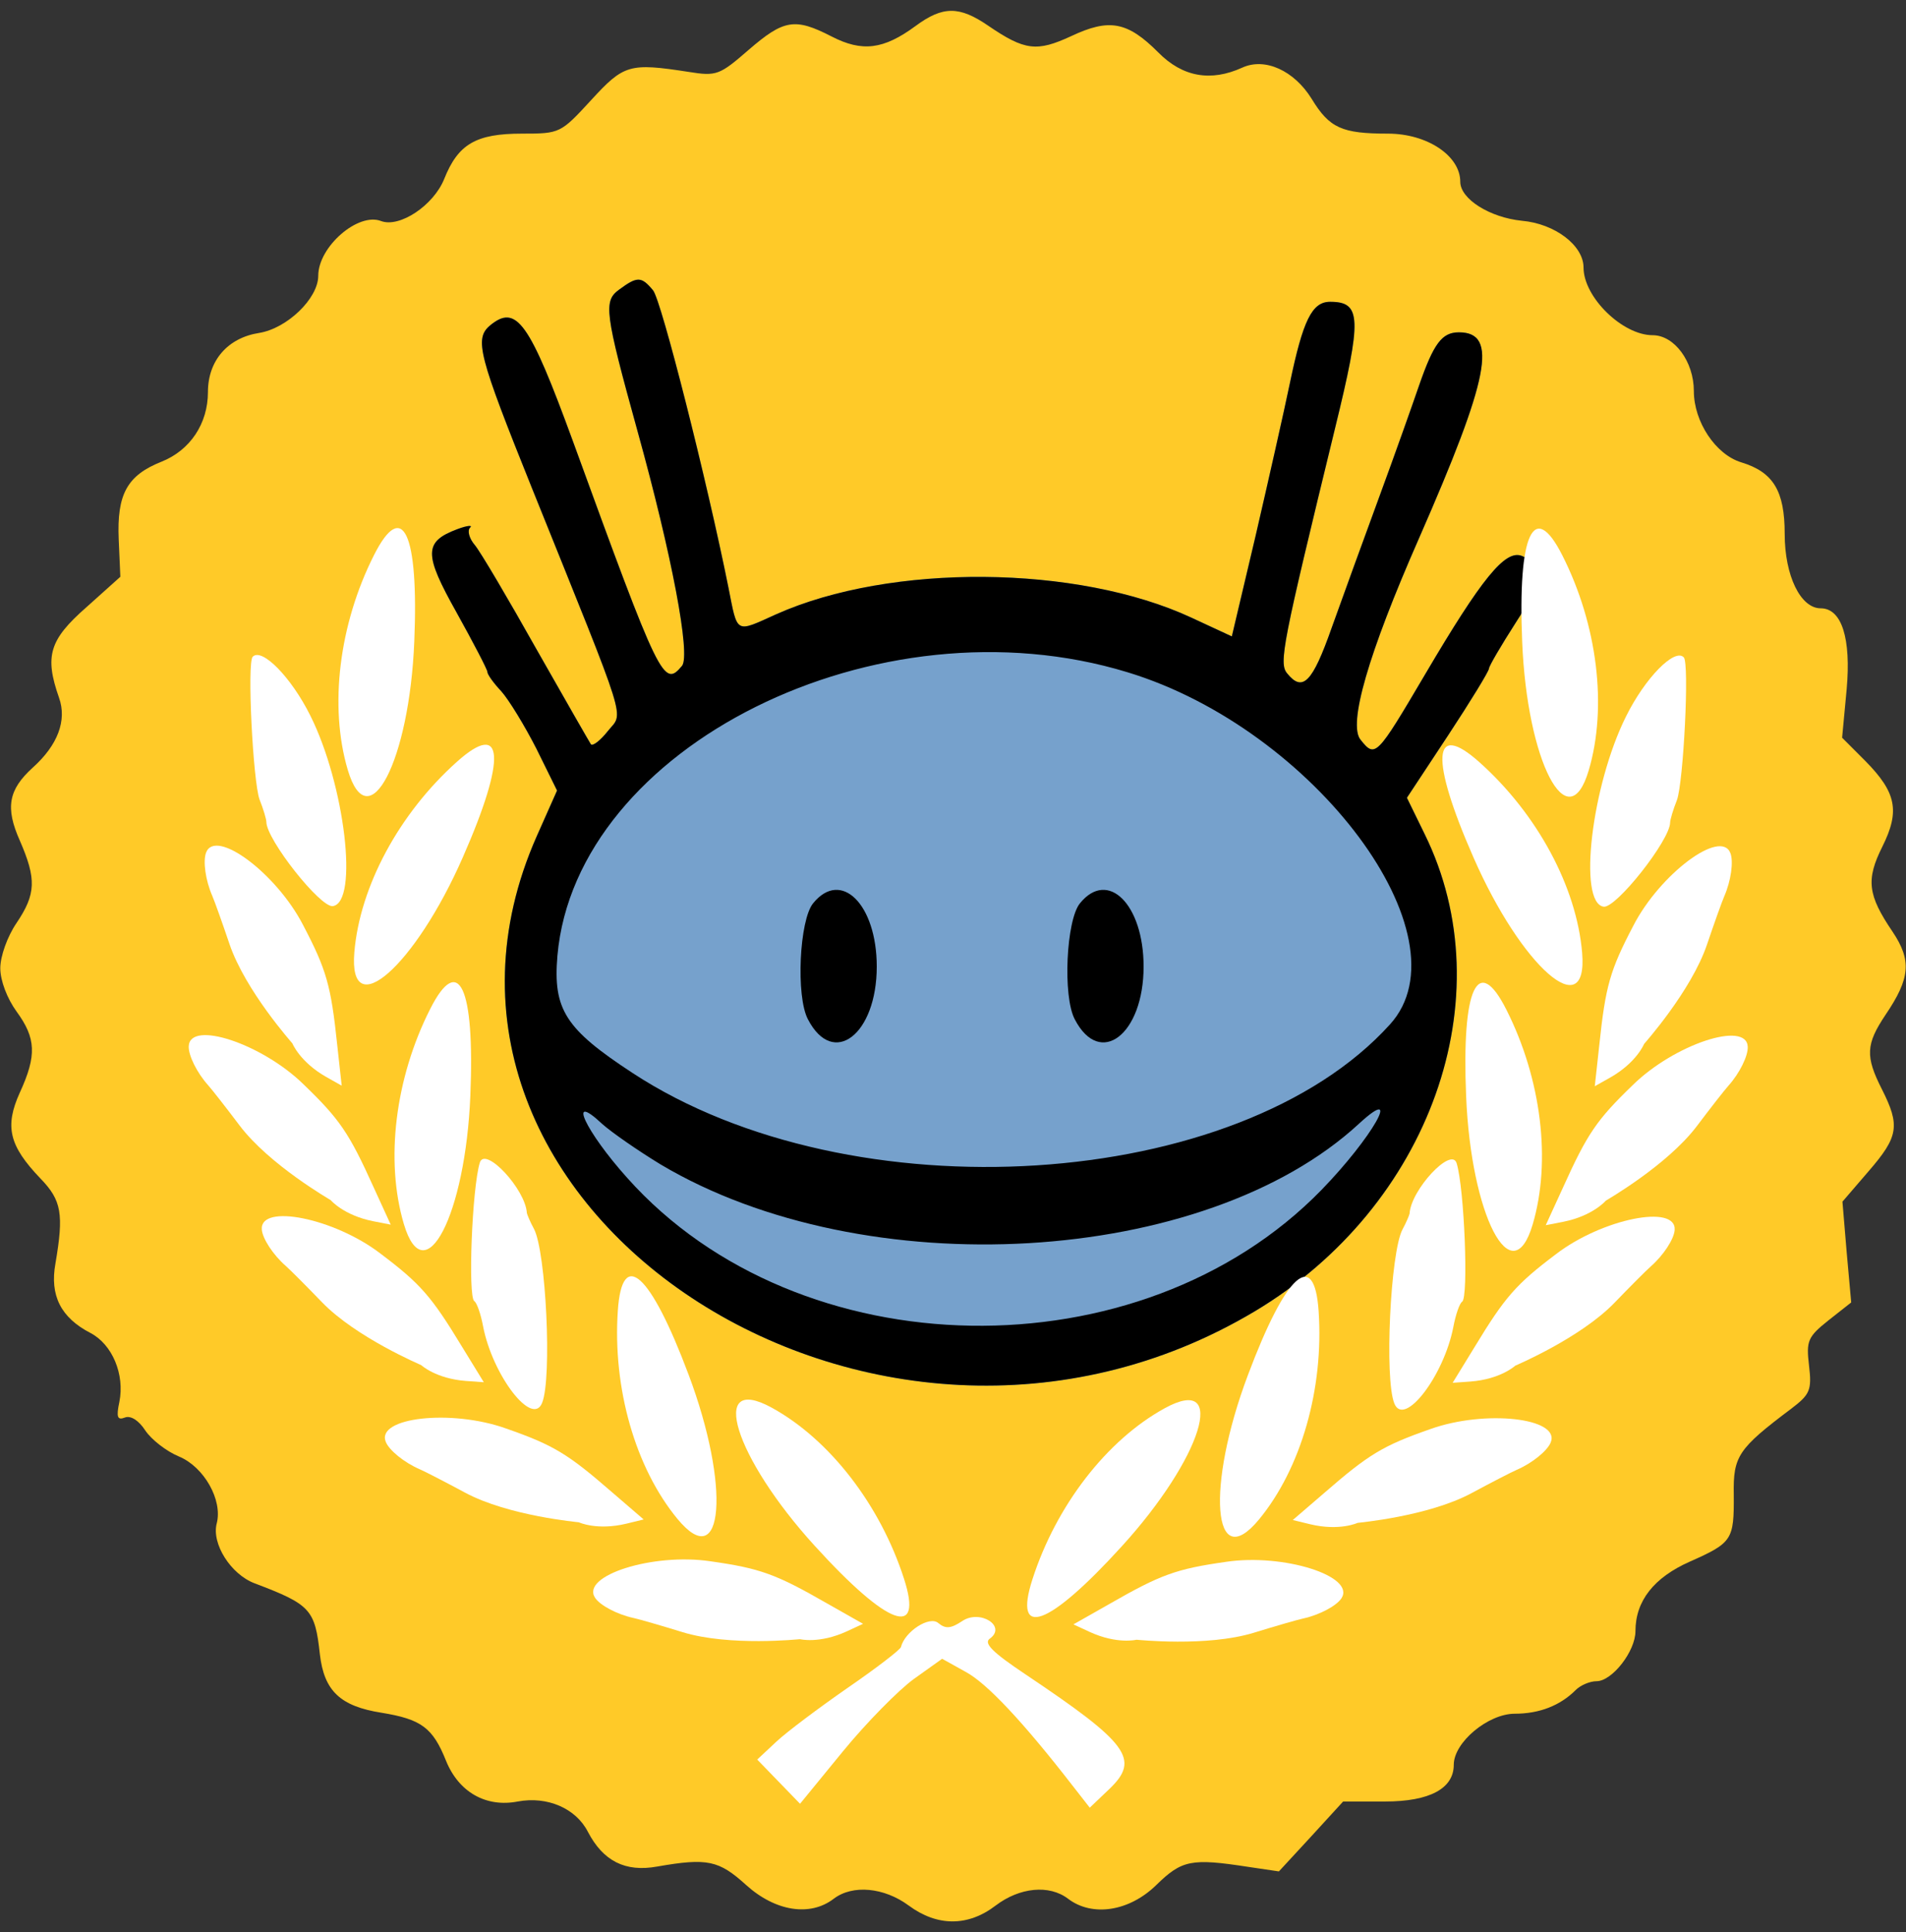 <svg width="150" height="152" viewBox="0 0 150 152" fill="none" xmlns="http://www.w3.org/2000/svg">
<rect x="0" y="0" width="150" height="152" fill="#333333" stroke="none"/>
<path d="M72.051 2.047C69.549 3.888 67.864 4.119 65.438 2.865C62.553 1.382 61.685 1.536 58.927 3.914C56.629 5.909 56.4 6.011 54.178 5.653C49.531 4.937 49.097 5.065 46.519 7.878C44.118 10.487 44.067 10.512 41.08 10.512C37.454 10.512 36.05 11.331 34.952 14.093C34.11 16.165 31.454 17.929 29.999 17.392C28.186 16.676 25.046 19.413 25.046 21.689C25.046 23.479 22.594 25.832 20.398 26.19C17.922 26.574 16.364 28.364 16.364 30.845C16.364 33.326 14.96 35.423 12.713 36.318C10.007 37.392 9.19 38.876 9.343 42.431L9.471 45.372L6.79 47.776C3.879 50.334 3.496 51.612 4.645 54.886C5.283 56.676 4.543 58.62 2.577 60.385C0.662 62.124 0.406 63.53 1.555 66.114C2.883 69.157 2.832 70.334 1.3 72.61C0.585 73.658 0.023 75.218 0.023 76.165C0.023 77.137 0.56 78.543 1.3 79.566C2.832 81.663 2.909 83.019 1.555 85.96C0.355 88.62 0.713 90.129 3.189 92.712C4.849 94.426 5.028 95.5 4.364 99.387C3.904 101.919 4.798 103.658 7.122 104.86C8.832 105.755 9.828 108.108 9.394 110.282C9.139 111.484 9.241 111.74 9.828 111.51C10.288 111.331 10.926 111.74 11.437 112.533C11.922 113.249 13.096 114.17 14.092 114.579C16.058 115.397 17.539 118.006 17.054 119.848C16.645 121.433 18.152 123.837 20.041 124.553C24.433 126.216 24.79 126.599 25.173 130.129C25.505 133.019 26.782 134.221 30.024 134.732C33.165 135.244 34.059 135.909 35.105 138.518C36.101 140.973 38.246 142.2 40.748 141.715C43.072 141.28 45.318 142.252 46.263 144.093C47.463 146.395 49.199 147.29 51.727 146.83C55.685 146.139 56.578 146.344 58.723 148.287C61.021 150.359 63.753 150.794 65.617 149.362C67.098 148.236 69.575 148.466 71.515 149.899C73.762 151.561 76.187 151.561 78.358 149.899C80.247 148.466 82.571 148.236 84.052 149.362C85.966 150.819 88.877 150.359 90.996 148.287C93.013 146.318 93.754 146.165 98.222 146.855L100.648 147.213L103.175 144.477L105.703 141.715H108.997C112.52 141.715 114.41 140.692 114.41 138.825C114.41 137.06 117.116 134.809 119.21 134.809C121.15 134.809 122.785 134.17 124.01 132.942C124.393 132.559 125.134 132.252 125.644 132.252C126.87 132.252 128.708 129.899 128.708 128.313C128.708 125.935 130.164 124.093 132.998 122.84C136.342 121.357 136.47 121.126 136.445 117.571C136.393 114.553 136.776 113.965 140.964 110.819C142.445 109.694 142.598 109.362 142.368 107.418C142.138 105.474 142.266 105.167 143.9 103.863L145.687 102.456L145.33 98.492L144.998 94.528L147.066 92.124C149.415 89.413 149.543 88.543 148.113 85.704C146.785 83.096 146.836 82.149 148.394 79.822C150.334 76.957 150.462 75.551 148.93 73.275C146.99 70.41 146.836 69.208 148.139 66.6C149.543 63.786 149.236 62.328 146.785 59.847L144.972 58.032L145.33 54.221C145.687 50.231 144.947 47.853 143.287 47.853C141.704 47.853 140.453 45.295 140.453 41.996C140.453 38.62 139.56 37.137 137.032 36.369C135.015 35.755 133.304 33.172 133.304 30.768C133.304 28.441 131.772 26.369 130.061 26.369C127.687 26.369 124.623 23.377 124.623 21.05C124.623 19.311 122.376 17.597 119.772 17.367C117.244 17.111 114.921 15.653 114.921 14.298C114.921 12.252 112.316 10.512 109.227 10.512C105.601 10.512 104.631 10.078 103.227 7.776C101.848 5.551 99.55 4.502 97.763 5.321C95.286 6.446 93.064 6.062 91.15 4.119C88.724 1.689 87.294 1.433 84.307 2.84C81.6 4.093 80.656 3.991 77.77 2.021C75.498 0.461 74.196 0.461 72.051 2.047Z" fill="#FFCA28"/>
<path d="M48.728 22.78C47.484 23.681 47.573 24.521 50.18 33.945C52.877 43.669 54.359 51.502 53.677 52.373C52.225 54.113 51.959 53.573 45.083 34.695C41.646 25.302 40.638 23.891 38.564 25.602C37.319 26.652 37.645 27.913 41.883 38.447C49.558 57.505 49.084 55.944 47.839 57.505C47.247 58.255 46.654 58.705 46.506 58.555C46.387 58.375 44.461 55.014 42.209 51.052C39.986 47.09 37.823 43.429 37.378 42.889C36.934 42.379 36.756 41.748 36.993 41.508C37.23 41.298 36.786 41.328 35.986 41.628C33.348 42.619 33.348 43.579 35.926 48.171C37.26 50.572 38.356 52.673 38.356 52.853C38.356 53.063 38.86 53.753 39.453 54.383C40.045 55.044 41.29 57.084 42.209 58.885L43.839 62.187L42.238 65.788C29.348 94.93 68.82 121.011 98.751 103.153C112.561 94.9 118.428 78.423 112.116 65.608L110.723 62.757L113.953 57.865C115.731 55.164 117.184 52.793 117.184 52.583C117.184 52.403 118.132 50.782 119.288 48.981C121.421 45.71 121.54 44.419 119.762 43.729C118.458 43.219 116.621 45.47 112.146 53.063C108.323 59.545 108.234 59.636 107.078 58.195C106.071 56.994 107.671 51.442 111.672 42.349C117.213 29.713 117.924 26.142 114.813 26.142C113.479 26.142 112.827 27.012 111.672 30.344C111.168 31.814 109.775 35.746 108.56 39.047C107.345 42.349 105.656 47 104.796 49.401C103.285 53.693 102.515 54.473 101.3 52.973C100.618 52.163 100.944 50.632 105.063 33.705C107.197 25.001 107.138 23.741 104.678 23.741C103.255 23.741 102.544 25.181 101.507 30.163C101.033 32.444 99.818 37.817 98.81 42.168L96.943 50.062L93.772 48.591C84.793 44.419 70.095 44.299 61.086 48.321C57.826 49.791 58.063 49.911 57.322 46.19C55.633 37.787 52.047 23.621 51.395 22.84C50.477 21.73 50.151 21.73 48.728 22.78Z" fill="#76A1CC"/>
<path d="M48.728 22.78C47.484 23.681 47.573 24.521 50.18 33.945C52.877 43.669 54.359 51.502 53.677 52.373C52.225 54.113 51.959 53.573 45.083 34.695C41.646 25.302 40.638 23.891 38.564 25.602C37.319 26.652 37.645 27.913 41.883 38.447C49.558 57.505 49.084 55.944 47.839 57.505C47.247 58.255 46.654 58.705 46.506 58.555C46.387 58.375 44.461 55.014 42.209 51.052C39.986 47.09 37.823 43.429 37.378 42.889C36.934 42.379 36.756 41.748 36.993 41.508C37.23 41.298 36.786 41.328 35.986 41.628C33.348 42.619 33.348 43.579 35.926 48.171C37.26 50.572 38.356 52.673 38.356 52.853C38.356 53.063 38.86 53.753 39.453 54.383C40.045 55.044 41.29 57.084 42.209 58.885L43.839 62.187L42.238 65.788C29.348 94.93 68.82 121.011 98.751 103.153C112.561 94.9 118.428 78.423 112.116 65.608L110.723 62.757L113.953 57.865C115.731 55.164 117.184 52.793 117.184 52.583C117.184 52.403 118.132 50.782 119.288 48.981C121.421 45.71 121.54 44.419 119.762 43.729C118.458 43.219 116.621 45.47 112.146 53.063C108.323 59.545 108.234 59.636 107.078 58.195C106.071 56.994 107.671 51.442 111.672 42.349C117.213 29.713 117.924 26.142 114.813 26.142C113.479 26.142 112.827 27.012 111.672 30.344C111.168 31.814 109.775 35.746 108.56 39.047C107.345 42.349 105.656 47 104.796 49.401C103.285 53.693 102.515 54.473 101.3 52.973C100.618 52.163 100.944 50.632 105.063 33.705C107.197 25.001 107.138 23.741 104.678 23.741C103.255 23.741 102.544 25.181 101.507 30.163C101.033 32.444 99.818 37.817 98.81 42.168L96.943 50.062L93.772 48.591C84.793 44.419 70.095 44.299 61.086 48.321C57.826 49.791 58.063 49.911 57.322 46.19C55.633 37.787 52.047 23.621 51.395 22.84C50.477 21.73 50.151 21.73 48.728 22.78ZM88.735 52.883C103.463 57.355 115.643 73.711 109.39 80.584C97.477 93.759 67.013 95.71 49.766 84.396C44.491 80.944 43.513 79.414 43.868 75.182C45.32 58.705 69.087 46.88 88.735 52.883ZM51.988 91.599C68.079 101.172 94.81 99.612 106.96 88.387C110.457 85.176 107.967 89.528 103.996 93.609C89.742 108.225 62.864 107.775 49.38 92.679C46.061 88.987 44.58 85.776 47.395 88.417C48.136 89.078 50.21 90.518 51.988 91.599Z" fill="black"/>
<path d="M63.995 71.053C62.913 72.358 62.62 78.379 63.586 80.189C65.576 84.015 69 81.375 69 76.036C69 71.142 66.19 68.354 63.995 71.053Z" fill="black"/>
<path d="M84.995 71.053C83.912 72.358 83.62 78.379 84.586 80.189C86.576 84.015 90 81.375 90 76.036C90 71.142 87.19 68.354 84.995 71.053Z" fill="black"/>
<path d="M29.438 43.658C26.68 49.105 25.889 55.576 27.369 60.563C29.004 66.062 32.221 59.847 32.604 50.461C32.961 41.919 31.685 39.208 29.438 43.658Z" fill="white"/>
<path d="M33.85 79.38C31.092 84.827 30.301 91.298 31.782 96.285C33.416 101.784 36.633 95.569 37.016 86.183C37.373 77.641 36.097 74.93 33.85 79.38Z" fill="white"/>
<path d="M48.622 103.108C48.208 109.202 50.003 115.468 53.311 119.48C56.96 123.902 57.498 116.922 54.19 108.132C51.187 100.129 48.955 98.133 48.622 103.108Z" fill="white"/>
<path d="M71.148 124.202C69.278 118.388 65.293 113.234 60.737 110.736C55.712 107.982 57.794 114.665 64.118 121.602C69.868 127.921 72.679 128.947 71.148 124.202Z" fill="white"/>
<path d="M35.959 59.925C31.41 63.992 28.32 69.73 27.886 74.915C27.408 80.632 32.664 76.018 36.434 67.416C39.873 59.591 39.67 56.601 35.959 59.925Z" fill="white"/>
<path d="M19.889 51.663C19.43 52.097 19.915 61.509 20.425 62.89C20.732 63.657 20.962 64.45 20.962 64.655C20.962 66.036 25.226 71.433 26.196 71.279C28.238 70.972 27.14 61.739 24.434 56.317C22.927 53.274 20.604 50.921 19.889 51.663Z" fill="white"/>
<path d="M16.219 67.067C15.963 67.732 16.168 69.241 16.704 70.468C16.883 70.877 17.495 72.591 18.057 74.253C19.308 77.936 23.003 82.059 23.01 82.079C23.01 82.079 23.598 83.537 25.666 84.714L26.891 85.404L26.534 82.156C26.049 77.527 25.691 76.274 23.853 72.77C21.759 68.704 16.959 65.123 16.219 67.067Z" fill="white"/>
<path d="M14.854 82.3C14.82 83.012 15.489 84.379 16.384 85.375C16.682 85.707 17.803 87.14 18.859 88.541C21.205 91.641 26.008 94.388 26.021 94.405C26.021 94.405 27.037 95.603 29.37 96.067L30.75 96.336L29.39 93.366C27.473 89.126 26.74 88.049 23.893 85.304C20.627 82.105 14.945 80.222 14.854 82.3Z" fill="white"/>
<path d="M20.604 96.72C20.657 97.43 21.485 98.707 22.493 99.588C22.829 99.881 24.114 101.168 25.331 102.431C28.033 105.226 33.133 107.372 33.148 107.387C33.148 107.387 34.3 108.454 36.672 108.633L38.075 108.733L36.366 105.949C33.953 101.971 33.096 100.991 29.939 98.61C26.312 95.829 20.445 94.646 20.604 96.72Z" fill="white"/>
<path d="M30.36 113.425C30.626 114.085 31.804 115.048 33.032 115.579C33.442 115.755 35.057 116.589 36.601 117.419C40.025 119.255 45.535 119.741 45.554 119.751C45.554 119.751 46.977 120.415 49.29 119.86L50.656 119.527L48.181 117.398C44.672 114.347 43.557 113.675 39.825 112.372C35.524 110.832 29.576 111.498 30.36 113.425Z" fill="white"/>
<path d="M46.829 125.686C47.218 126.282 48.559 126.998 49.867 127.281C50.303 127.375 52.049 127.879 53.724 128.395C57.438 129.532 62.938 128.941 62.958 128.946C62.958 128.946 64.482 129.322 66.644 128.329L67.92 127.737L65.081 126.128C61.048 123.815 59.824 123.373 55.912 122.818C51.394 122.141 45.688 123.947 46.829 125.686Z" fill="white"/>
<path d="M37.761 91.458C37.148 93.453 36.816 102.021 37.327 102.353C37.531 102.481 37.838 103.376 38.016 104.323C38.757 108.184 41.897 112.277 42.663 110.358C43.455 108.415 42.97 98.466 42.025 96.675C41.718 96.113 41.489 95.55 41.463 95.422C41.361 93.555 38.169 90.128 37.761 91.458Z" fill="white"/>
<path d="M122.961 43.702C125.718 49.149 126.51 55.62 125.029 60.607C123.395 66.106 120.178 59.891 119.795 50.505C119.437 41.963 120.714 39.252 122.961 43.702Z" fill="white"/>
<path d="M118.549 79.424C121.306 84.872 122.098 91.343 120.617 96.33C118.983 101.829 115.765 95.614 115.382 86.228C115.025 77.685 116.302 74.974 118.549 79.424Z" fill="white"/>
<path d="M103.775 103.152C104.189 109.246 102.394 115.512 99.085 119.524C95.437 123.946 94.899 116.966 98.207 108.176C101.209 100.173 103.442 98.177 103.775 103.152Z" fill="white"/>
<path d="M81.248 124.246C83.118 118.432 87.103 113.278 91.66 110.78C96.684 108.026 94.602 114.709 88.278 121.646C82.529 127.965 79.717 128.991 81.248 124.246Z" fill="white"/>
<path d="M116.439 59.969C120.988 64.036 124.078 69.774 124.513 74.959C124.99 80.676 119.734 76.062 115.964 67.46C112.525 59.635 112.728 56.645 116.439 59.969Z" fill="white"/>
<path d="M132.509 51.708C132.969 52.142 132.484 61.554 131.973 62.935C131.667 63.703 131.437 64.495 131.437 64.7C131.437 66.081 127.173 71.477 126.203 71.324C124.16 71.017 125.258 61.784 127.964 56.362C129.471 53.319 131.794 50.966 132.509 51.708Z" fill="white"/>
<path d="M136.18 67.111C136.435 67.776 136.231 69.285 135.695 70.512C135.516 70.921 134.903 72.635 134.341 74.297C133.09 77.98 129.395 82.103 129.388 82.123C129.388 82.123 128.801 83.581 126.733 84.758L125.507 85.448L125.864 82.2C126.35 77.571 126.707 76.318 128.545 72.814C130.639 68.748 135.439 65.167 136.18 67.111Z" fill="white"/>
<path d="M137.545 82.344C137.578 83.056 136.91 84.423 136.015 85.419C135.716 85.751 134.596 87.184 133.54 88.585C131.194 91.685 126.39 94.432 126.377 94.449C126.377 94.449 125.361 95.647 123.028 96.111L121.648 96.38L123.009 93.41C124.925 89.169 125.659 88.093 128.505 85.348C131.771 82.149 137.453 80.266 137.545 82.344Z" fill="white"/>
<path d="M131.793 96.765C131.74 97.475 130.912 98.752 129.903 99.633C129.567 99.926 128.282 101.213 127.065 102.476C124.363 105.271 119.264 107.417 119.249 107.432C119.249 107.432 118.096 108.499 115.724 108.678L114.322 108.778L116.03 105.994C118.443 102.016 119.301 101.036 122.457 98.655C126.085 95.874 131.952 94.691 131.793 96.765Z" fill="white"/>
<path d="M122.039 113.469C121.772 114.129 120.595 115.092 119.366 115.623C118.957 115.799 117.341 116.633 115.798 117.463C112.373 119.299 106.863 119.785 106.844 119.795C106.844 119.795 105.422 120.459 103.108 119.904L101.742 119.571L104.217 117.442C107.727 114.391 108.842 113.719 112.573 112.416C116.875 110.876 122.823 111.542 122.039 113.469Z" fill="white"/>
<path d="M105.57 125.73C105.181 126.326 103.839 127.042 102.532 127.325C102.096 127.419 100.35 127.923 98.675 128.439C94.961 129.576 89.46 128.984 89.44 128.99C89.44 128.99 87.916 129.366 85.754 128.373L84.478 127.781L87.317 126.172C91.35 123.859 92.574 123.417 96.487 122.862C101.004 122.185 106.711 123.991 105.57 125.73Z" fill="white"/>
<path d="M114.635 91.503C115.248 93.498 115.58 102.066 115.07 102.398C114.865 102.526 114.559 103.421 114.38 104.368C113.64 108.229 110.499 112.321 109.733 110.403C108.942 108.46 109.427 98.511 110.371 96.72C110.678 96.158 110.908 95.595 110.933 95.467C111.035 93.6 114.227 90.173 114.635 91.503Z" fill="white"/>
<path d="M75.728 127.52C74.835 128.108 74.426 128.159 73.839 127.673C73.15 127.085 71.209 128.338 70.903 129.566C70.852 129.771 68.962 131.228 66.69 132.788C64.443 134.349 61.915 136.241 61.098 137.008L59.592 138.415L61.277 140.154L62.962 141.893L66.332 137.776C68.196 135.499 70.724 132.942 71.924 132.072L74.145 130.487L75.984 131.51C77.669 132.405 80.554 135.499 84.384 140.435L85.763 142.2L87.32 140.717C89.746 138.389 88.801 137.136 80.707 131.714C78.103 129.975 77.388 129.259 77.899 128.901C79.252 127.929 77.133 126.574 75.728 127.52Z" fill="white"/>
</svg>
